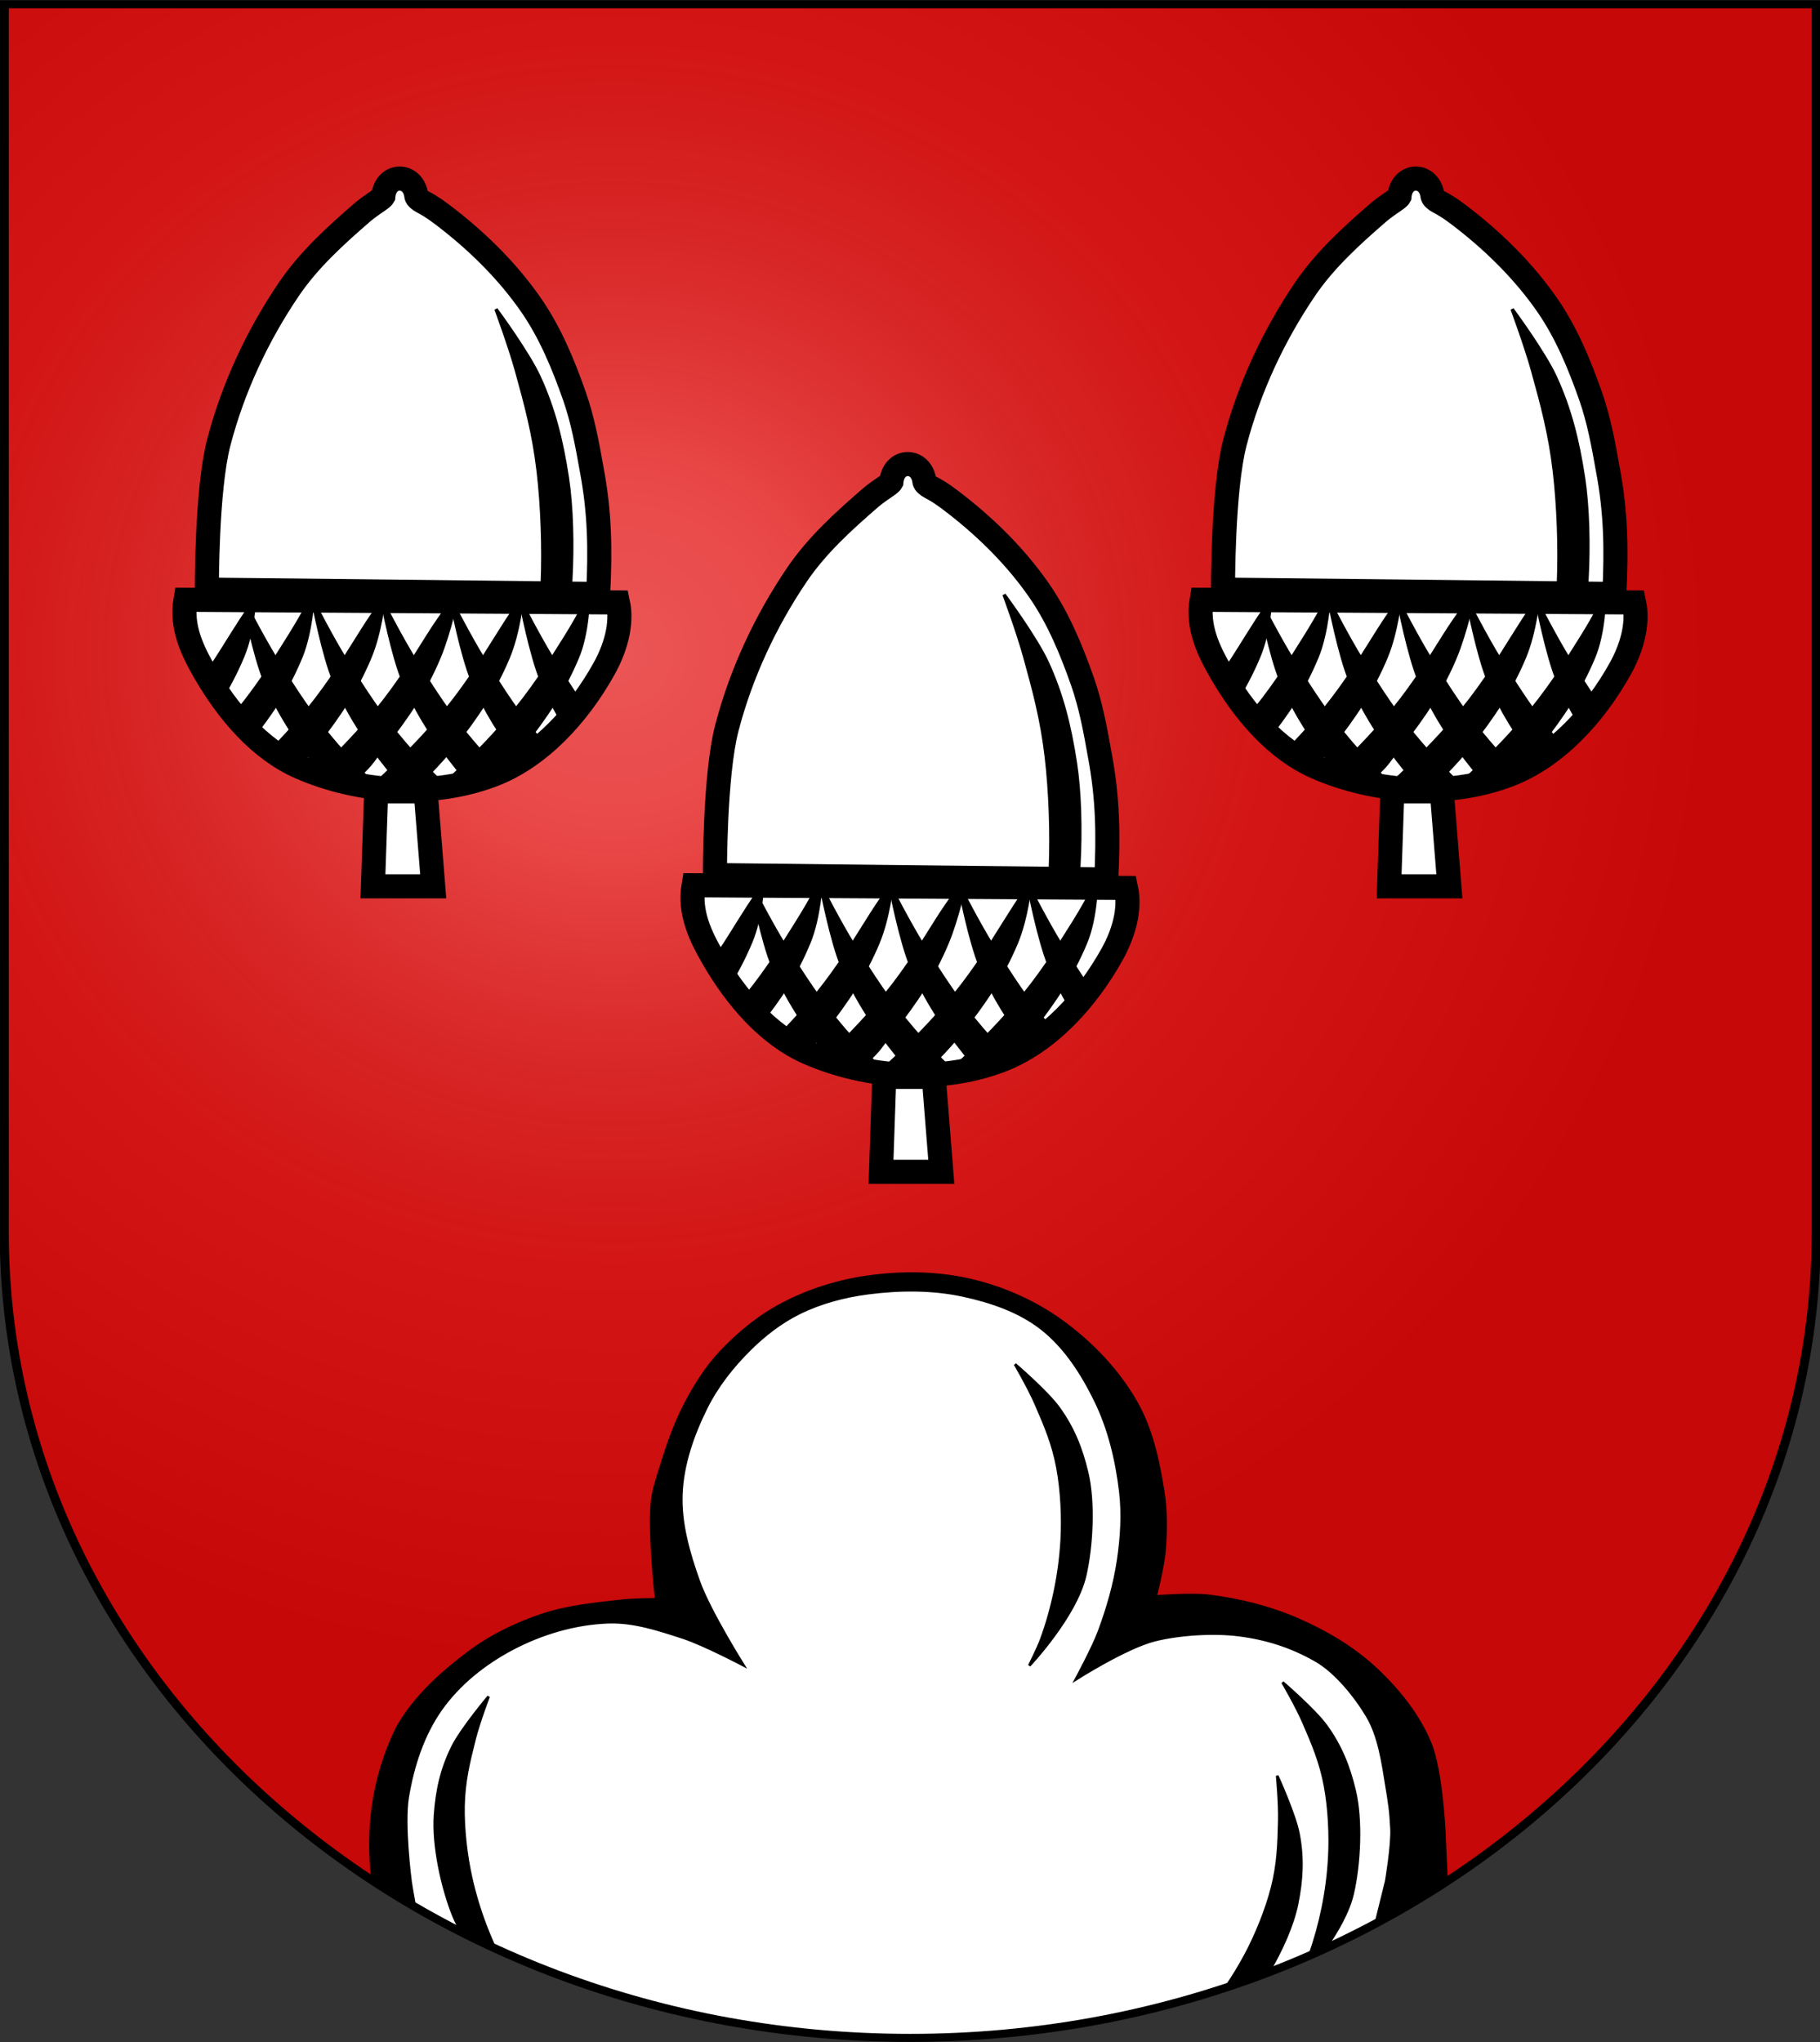 <?xml version="1.0" encoding="UTF-8" standalone="no"?>
<!-- Created with Inkscape (http://www.inkscape.org/) -->

<svg
   xmlns:dc="http://purl.org/dc/elements/1.1/"
   xmlns:cc="http://creativecommons.org/ns#"
   xmlns:rdf="http://www.w3.org/1999/02/22-rdf-syntax-ns#"
   xmlns:svg="http://www.w3.org/2000/svg"
   xmlns="http://www.w3.org/2000/svg"
   xmlns:xlink="http://www.w3.org/1999/xlink"
   version="1.0"
   width="680.394"
   height="763.187"
   id="svg20">
  <rect width="100%" height="100%" fill="#333333" stroke="none"/>
  <desc
     id="desc22">Coat of Arms of Canton of Freiburg (Fribourg)</desc>
  <defs
     id="defs29">
    <linearGradient
       id="linearGradient2893">
      <stop
         id="stop2895"
         style="stop-color:#ffffff;stop-opacity:0.314"
         offset="0" />
      <stop
         id="stop2897"
         style="stop-color:#ffffff;stop-opacity:0.251"
         offset="0.19" />
      <stop
         id="stop2901"
         style="stop-color:#6b6b6b;stop-opacity:0.125"
         offset="0.6" />
      <stop
         id="stop2899"
         style="stop-color:#000000;stop-opacity:0.125"
         offset="1" />
    </linearGradient>
    <radialGradient
       cx="858.042"
       cy="579.933"
       r="300"
       fx="858.042"
       fy="579.933"
       id="radialGradient3236"
       xlink:href="#linearGradient2893"
       gradientUnits="userSpaceOnUse"
       gradientTransform="matrix(1.215,0,0,1.267,-839.192,-490.489)" />
    <radialGradient
       cx="858.042"
       cy="579.933"
       r="300"
       fx="858.042"
       fy="579.933"
       id="radialGradient4396"
       xlink:href="#linearGradient2893"
       gradientUnits="userSpaceOnUse"
       gradientTransform="matrix(1.371,0,0,1.267,-947.178,-490.489)" />
  </defs>
  <g
     transform="matrix(1.129,0,0,1,-0.099,0.094)"
     id="layer1"
     style="display:inline">
    <path
       d="m 1.5,1.5 0,458.868 C 1.5,626.678 135.815,761.5 301.5,761.5 467.185,761.5 601.5,626.678 601.5,460.368 l 0,-458.868 -600,0 z"
       id="path1899"
       style="fill:#e20909;fill-opacity:1" />
  </g>
  <g
     transform="matrix(1.129,0,0,1,-0.099,0.094)"
     id="layer3"
     style="display:inline">
    <path
       d="m 1.5,1.5 0,458.868 C 1.5,626.679 135.815,761.5 301.5,761.5 467.185,761.5 601.5,626.679 601.5,460.368 L 601.5,1.5 1.5,1.5 z"
       id="path2346"
       style="fill:url(#radialGradient3236);fill-opacity:1" />
    <path
       d="m 299.465,482.094 c -3.949,0.108 -7.881,0.498 -11.767,1.062 -7.837,1.138 -15.696,3.47 -22.787,7.406 -6.158,3.418 -11.718,8.29 -16.585,13.75 -5.684,6.377 -10.781,13.677 -14.342,21.781 -4.372,9.95 -7.801,20.904 -8.223,32 -0.424,11.123 2.448,22.263 5.759,32.75 3.521,11.152 14.785,31.375 14.785,31.375 0,0 -13.003,-7.745 -19.962,-10.312 -7.983,-2.945 -16.304,-6.068 -24.697,-5.75 -11.055,0.419 -22.203,4.159 -31.979,10 -9.097,5.436 -17.598,13.072 -23.534,22.562 -5.979,9.558 -9.324,21.27 -11.02,32.812 -1.525,10.377 0.941,31.531 0.941,31.531 0,0 0.503,3.641 1.44,9.469 47.137,30.95 103.461,48.969 163.992,48.969 56.426,0 109.218,-15.652 154.301,-42.844 l 3.461,-15.719 c 0,0 2.011,-13.315 1.744,-19.562 -0.29,-6.811 -0.715,-9.614 -1.689,-16.344 -1.242,-8.581 -2.43,-18.309 -6.368,-25.781 -3.903,-7.404 -10.448,-16.584 -17.083,-20.844 -8.035,-5.159 -16.192,-8.114 -25.362,-9.438 -8.4,-1.212 -19.665,-0.44 -27.881,1.875 -9.58,2.7 -26.109,14.594 -26.109,14.594 0,0 5.602,-11.676 7.642,-17.875 2.848,-8.657 5.152,-17.613 6.34,-26.75 1.093,-8.41 1.582,-17.059 0.692,-25.5 -1.227,-11.641 -3.688,-23.375 -8.251,-33.906 -4.371,-10.088 -10.023,-20.079 -17.858,-27 -7.416,-6.55 -16.82,-10.137 -26.026,-12.375 -6.384,-1.552 -12.993,-2.117 -19.575,-1.938 z"
       id="path4392"
       style="fill:#ffffff;fill-opacity:1" />
  </g>
  <g
     transform="matrix(1.129,0,0,1,-0.099,0.094)"
     id="layer4"
     style="display:inline">
    <path
       d="m 1.5,1.5 0,458.868 C 1.5,626.679 135.815,761.5 301.5,761.5 467.185,761.5 601.5,626.679 601.5,460.368 L 601.5,1.5 1.5,1.5 z"
       id="path3239"
       style="fill:none;stroke:#000000;stroke-width:3;stroke-miterlimit:4;stroke-opacity:1;stroke-dasharray:none" />
  </g>
  <g
     transform="translate(-181.516,32.424)"
     id="g4384"
     style="fill:#000000;fill-opacity:0">
    <path
       d="m 520.573,443.567 c -4.804,0.077 -9.594,0.475 -14.312,1.125 -11.202,1.544 -22.312,4.973 -32.312,10.25 -8.645,4.562 -16.442,10.929 -23.125,18.062 -5.329,5.689 -9.547,12.435 -13.156,19.344 -4.222,8.081 -7.062,16.819 -9.75,25.531 -1.126,3.649 -2.294,7.355 -2.656,11.156 -1.147,12.044 1.594,36.25 1.594,36.25 0,0 -8.483,0.07 -12.688,0.531 -10.225,1.121 -20.631,2.143 -30.375,5.438 -9.642,3.26 -19.019,7.856 -27.156,13.969 -10.365,7.786 -20.441,16.908 -26.719,28.25 -9.506,19.482 -11.104,38.695 -9.166,56.16 l 15.788,10.329 c -1.045,-5.766 -1.559,-9.239 -1.559,-9.239 0,0 -2.783,-21.154 -1.062,-31.531 1.914,-11.542 5.69,-23.255 12.438,-32.812 6.7,-9.491 16.295,-17.127 26.562,-22.562 11.033,-5.841 23.617,-9.581 36.094,-10 9.474,-0.318 18.865,2.805 27.875,5.75 7.855,2.568 22.531,10.312 22.531,10.312 0,0 -12.713,-20.223 -16.688,-31.375 -3.738,-10.487 -6.978,-21.627 -6.5,-32.75 0.477,-11.096 4.346,-22.05 9.281,-32 4.02,-8.104 9.772,-15.404 16.188,-21.781 5.493,-5.46 11.769,-10.332 18.719,-13.75 8.003,-3.936 16.873,-6.268 25.719,-7.406 11.696,-1.505 23.847,-1.608 35.375,0.875 10.39,2.238 21.005,5.825 29.375,12.375 8.844,6.921 15.223,16.912 20.156,27 5.15,10.531 7.927,22.265 9.312,33.906 1.005,8.441 0.453,17.09 -0.781,25.5 -1.341,9.137 -3.942,18.093 -7.156,26.75 -2.302,6.199 -8.625,17.875 -8.625,17.875 0,0 18.656,-11.894 29.469,-14.594 9.274,-2.315 21.988,-3.087 31.469,-1.875 10.349,1.323 19.556,4.279 28.625,9.438 7.489,4.26 14.877,13.439 19.281,20.844 4.445,7.473 5.786,17.2 7.188,25.781 1.099,6.73 1.579,9.533 1.906,16.344 0.301,6.248 -1.969,19.562 -1.969,19.562 l -3.712,14.984 26.228,-14.945 -0.86,-18.789 c 0,0 -1.021,-22.707 -5.312,-32.969 -4.411,-10.549 -11.927,-19.85 -20.281,-27.656 -8.358,-7.811 -18.518,-13.793 -29,-18.375 -10.517,-4.597 -21.861,-7.419 -33.25,-8.844 -6.632,-0.83 -20.062,0.219 -20.062,0.219 0,0 2.787,-11.012 3.281,-16.656 0.656,-7.497 0.738,-15.16 -0.438,-22.594 -1.817,-11.497 -4.351,-23.3 -10.125,-33.406 -6.817,-11.932 -16.791,-22.306 -27.938,-30.344 -10.063,-7.256 -21.852,-12.445 -33.938,-15.25 -7.734,-1.795 -15.775,-2.535 -23.781,-2.406 z"
       id="path3265"
       style="fill:#000000;fill-opacity:1;stroke:#000000;stroke-width:1px;stroke-linecap:butt;stroke-linejoin:miter;stroke-opacity:1" />
    <path
       d="m 566.317,590.032 c 0,0 17.368,-18.379 20.868,-33.673 2.531,-11.059 3.363,-27.487 0.719,-38.519 -2.181,-9.1 -5.153,-16.56 -10.626,-24.15 -4.299,-5.962 -16.284,-16.263 -16.284,-16.263 0,0 5.145,8.842 7.748,14.806 3.614,8.281 6.508,15.148 8.152,24.031 1.544,8.346 2.03,18.415 1.547,26.889 -0.355,6.239 -1.168,12.469 -2.425,18.59 -1.295,6.308 -3.03,12.547 -5.254,18.59 -1.228,3.338 -4.445,9.699 -4.445,9.699 z"
       id="path3270"
       style="fill:#000000;fill-opacity:1;stroke:#000000;stroke-width:1px;stroke-linecap:butt;stroke-linejoin:miter;stroke-opacity:1" />
    <path
       d="m 645.336,701.423 c 0.381,-0.095 0.762,-0.191 1.143,-0.286"
       id="path3272"
       style="fill:#000000;fill-opacity:0;stroke:#000000;stroke-width:1px;stroke-linecap:butt;stroke-linejoin:miter;stroke-opacity:1" />
    <path
       d="m 655.788,704.524 c 4.789,-8.065 9.03,-17.552 10.602,-25.351 1.85,-9.173 2.292,-17.191 0.521,-26.379 -1.392,-7.217 -7.93,-21.605 -7.93,-21.605 0,0 0.948,10.186 0.8,16.691 -0.206,9.032 -0.469,16.48 -2.715,25.231 -2.111,8.221 -5.906,17.56 -9.909,25.044 -2.25,4.206 -4.739,8.296 -7.443,12.23 z"
       id="path3276"
       style="fill:#000000;fill-opacity:1;stroke:#000000;stroke-width:1px;stroke-linecap:butt;stroke-linejoin:miter;stroke-opacity:1" />
    <path
       d="m 354.929,690.701 c -1.537,-2.3 -2.851,-4.647 -3.801,-6.973 -4.291,-10.502 -7.776,-26.578 -6.956,-37.893 0.677,-9.333 2.399,-17.176 6.569,-25.553 3.275,-6.58 13.431,-18.689 13.431,-18.689 0,0 -3.643,9.56 -5.244,15.866 -2.223,8.757 -3.966,16.003 -4.147,25.035 -0.17,8.486 0.983,18.5 2.834,26.784 1.363,6.099 3.174,12.114 5.407,17.951 1.263,3.3 2.652,6.558 4.174,9.752 z"
       id="path3278"
       style="fill:#000000;fill-opacity:1;stroke:#000000;stroke-width:1px;stroke-linecap:butt;stroke-linejoin:miter;stroke-opacity:1" />
    <path
       d="m 677.002,695.655 c 4.311,-6.148 8.638,-13.591 10.201,-20.419 2.531,-11.059 3.363,-27.487 0.719,-38.519 -2.181,-9.1 -5.153,-16.56 -10.626,-24.15 -4.299,-5.962 -16.284,-16.263 -16.284,-16.263 0,0 5.145,8.842 7.748,14.806 3.614,8.281 6.508,15.148 8.152,24.031 1.544,8.346 2.03,18.415 1.547,26.889 -0.355,6.239 -1.168,12.469 -2.425,18.59 -1.222,5.947 -2.833,11.834 -4.877,17.553 z"
       id="path3280"
       style="fill:#000000;fill-opacity:1;stroke:#000000;stroke-width:1px;stroke-linecap:butt;stroke-linejoin:miter;stroke-opacity:1" />
  </g>
  <g
     transform="translate(471.365,132.649)"
     id="g4261">
    <path
       d="m -140.792,269.806 18.494,0 2.829,35.467 -22.535,0 z"
       id="rect3457"
       style="fill:#ffffff;fill-opacity:1;fill-rule:evenodd;stroke:#000000;stroke-width:9;stroke-linecap:square;stroke-linejoin:miter;stroke-miterlimit:4;stroke-opacity:1;stroke-dashoffset:0" />
    <path
       d="m -212.085,198.186 c -1.732,10.229 2.614,19.145 7.342,27.294 8.381,14.443 20.24,28.621 35.543,35.303 21.938,9.579 49.346,11.392 71.753,2.968 18.036,-6.78 32.503,-23.011 41.879,-39.845 4.096,-7.355 6.939,-16.514 5.167,-24.721 z"
       id="path10453"
       style="fill:#ffffff;fill-opacity:1;fill-rule:nonzero;stroke:#000000;stroke-width:9;stroke-miterlimit:4;stroke-opacity:1;stroke-dasharray:none;marker-start:none;marker-mid:none;display:inline" />
    <path
       d="m -204.086,194.387 c 0,0 -0.191,-37.176 4.445,-54.962 5.306,-20.357 14.45,-39.983 26.269,-57.387 7.44,-10.956 17.469,-20.025 27.481,-28.693 1.551,-1.343 4.228,-3.213 6.161,-4.519 1.342,-0.907 1.611,-1.4 1.611,-1.4 0.775,-8.831 11.311,-8.856 12.345,-0.143 0.073,0.614 1.09,1.544 2.343,2.192 3.526,1.822 6.436,4.007 9.87,6.699 11.623,9.11 22.312,19.782 30.714,31.926 7.131,10.307 12.012,22.122 16.165,33.947 3.118,8.879 4.831,18.214 6.466,27.481 3.049,16.081 3.221,29.9 2.425,46.475 z"
       id="path4227"
       style="fill:#ffffff;fill-opacity:1;stroke:#000000;stroke-width:9;stroke-linecap:butt;stroke-linejoin:miter;stroke-miterlimit:4;stroke-opacity:1;stroke-dasharray:none" />
    <path
       d="m -68.237,194.581 0.2,-3.606 c 0.741,-13.344 0.373,-27.575 -1.285,-38.441 -2.163,-14.174 -5.109,-25.796 -10.535,-37.619 -4.262,-9.287 -16.145,-25.334 -16.145,-25.334 0,0 5.102,13.774 7.682,23.063 3.583,12.899 6.453,23.596 8.083,37.434 1.531,13.001 2.081,28.688 1.534,41.886 l -0.135,3.248 z"
       id="path4229"
       style="fill:#000000;fill-opacity:1;stroke:#000000;stroke-width:1.243px;stroke-linecap:butt;stroke-linejoin:miter;stroke-opacity:1" />
    <path
       d="m -188.553,251.187 c 8.975,-11.182 14.397,-19.5 19.432,-31.494 3.955,-9.422 4.59,-22.742 4.59,-22.742 0,0 -3.548,6.788 -8.643,14.973 -7.075,11.365 -13.01,20.715 -22.099,31.278 z"
       id="path4238"
       style="fill:#000000;fill-opacity:1;stroke:#000000;stroke-width:1.5;stroke-linecap:butt;stroke-linejoin:miter;stroke-miterlimit:4;stroke-opacity:1;stroke-dasharray:none" />
    <path
       d="m -172.411,262.545 c 3.193,-3.301 6.103,-6.558 8.579,-9.643 8.975,-11.182 15.54,-21.214 20.575,-33.209 3.955,-9.422 5.161,-21.599 5.161,-21.599 0,0 -4.12,5.645 -9.215,13.83 -7.075,11.365 -13.01,20.715 -22.099,31.278 -3.254,3.782 -6.893,7.724 -10.708,11.626 z"
       id="path4240"
       style="fill:#000000;fill-opacity:1;stroke:#000000;stroke-width:1.5;stroke-linecap:butt;stroke-linejoin:miter;stroke-miterlimit:4;stroke-opacity:1;stroke-dasharray:none" />
    <path
       d="m -150.172,266.425 c 8.046,-7.097 6.749,-6.726 12.204,-13.523 8.975,-11.182 15.54,-21.214 20.575,-33.209 3.955,-9.422 6.876,-23.313 6.876,-23.313 0,0 -5.834,7.36 -10.929,15.545 -7.075,11.365 -13.01,20.715 -22.099,31.278 -5.56,6.462 -12.241,13.389 -19.012,19.79 z"
       id="path4242"
       style="fill:#000000;fill-opacity:1;stroke:#000000;stroke-width:1.5;stroke-linecap:butt;stroke-linejoin:miter;stroke-miterlimit:4;stroke-opacity:1;stroke-dasharray:none" />
    <path
       d="m -130.562,272.095 c 7.061,-6.415 13.597,-13.136 18.459,-19.193 8.975,-11.182 15.54,-21.214 20.575,-33.209 3.955,-9.422 5.161,-21.884 5.161,-21.884 0,0 -4.12,5.931 -9.215,14.116 -7.075,11.365 -13.01,20.715 -22.099,31.278 -6.868,7.982 -15.446,16.673 -23.79,24.205 z"
       id="path4244"
       style="fill:#000000;fill-opacity:1;stroke:#000000;stroke-width:1.5;stroke-linecap:butt;stroke-linejoin:miter;stroke-miterlimit:4;stroke-opacity:1;stroke-dasharray:none" />
    <path
       d="m -100.3,267.994 c 5.352,-5.126 10.227,-10.316 14.062,-15.093 8.975,-11.182 15.54,-21.214 20.575,-33.209 3.955,-9.422 4.018,-22.17 4.018,-22.17 0,0 -2.977,6.217 -8.072,14.402 -7.075,11.365 -13.01,20.715 -22.099,31.278 -6.695,7.781 -15.013,16.234 -23.157,23.632 z"
       id="path4246"
       style="fill:#000000;fill-opacity:1;stroke:#000000;stroke-width:1.5;stroke-linecap:butt;stroke-linejoin:miter;stroke-miterlimit:4;stroke-opacity:1;stroke-dasharray:none" />
    <path
       d="m -69.957,245.446 c -3.417,-5.435 -6.336,-10.97 -8.868,-17.001 -3.955,-9.422 -7.733,-29.028 -7.733,-29.028 0,0 6.692,13.075 11.787,21.26 3.661,5.881 7.017,11.223 10.663,16.473 z"
       id="path4248"
       style="fill:#000000;fill-opacity:1;stroke:#000000;stroke-width:1.5;stroke-linecap:butt;stroke-linejoin:miter;stroke-miterlimit:4;stroke-opacity:1;stroke-dasharray:none" />
    <path
       d="m -86.32,258.864 c -7.858,-10.088 -13.755,-19.43 -18.368,-30.419 -3.955,-9.422 -7.733,-29.028 -7.733,-29.028 0,0 6.692,13.075 11.787,21.26 7.075,11.365 13.01,20.715 22.099,31.278 z"
       id="path4250"
       style="fill:#000000;fill-opacity:1;stroke:#000000;stroke-width:1.5;stroke-linecap:butt;stroke-linejoin:miter;stroke-miterlimit:4;stroke-opacity:1;stroke-dasharray:none" />
    <path
       d="m -105.358,267.063 c -1.662,-1.843 -3.211,-3.654 -4.62,-5.409 -8.975,-11.182 -15.54,-21.214 -20.575,-33.209 -3.955,-9.422 -7.733,-29.028 -7.733,-29.028 0,0 6.692,13.075 11.787,21.26 7.075,11.365 13.01,20.715 22.099,31.278 3.516,4.087 7.48,8.359 11.632,12.566 z"
       id="path4252"
       style="fill:#000000;fill-opacity:1;stroke:#000000;stroke-width:1.5;stroke-linecap:butt;stroke-linejoin:miter;stroke-miterlimit:4;stroke-opacity:1;stroke-dasharray:none" />
    <path
       d="m -128.565,270.016 c -3.467,-3.547 -4.622,-5.053 -7.278,-8.362 -8.975,-11.182 -15.54,-21.214 -20.575,-33.209 -3.955,-9.422 -7.733,-29.028 -7.733,-29.028 0,0 6.692,13.075 11.787,21.26 7.075,11.365 13.01,20.715 22.099,31.278 3.937,4.576 8.436,9.384 13.13,14.073 z"
       id="path4254"
       style="fill:#000000;fill-opacity:1;stroke:#000000;stroke-width:1.5;stroke-linecap:butt;stroke-linejoin:miter;stroke-miterlimit:4;stroke-opacity:1;stroke-dasharray:none" />
    <path
       d="m -157.972,266.073 c -1.329,-1.502 -2.579,-2.979 -3.735,-4.419 -8.975,-11.182 -15.54,-21.214 -20.575,-33.209 -3.955,-9.422 -7.733,-29.028 -7.733,-29.028 0,0 6.692,13.075 11.787,21.26 7.075,11.365 13.01,20.715 22.099,31.278 4.394,5.107 9.489,10.505 14.774,15.703 z"
       id="path4256"
       style="fill:#000000;fill-opacity:1;stroke:#000000;stroke-width:1.5;stroke-linecap:butt;stroke-linejoin:miter;stroke-miterlimit:4;stroke-opacity:1;stroke-dasharray:none" />
    <path
       d="m -199.782,236.527 c 3.45,-5.473 6.392,-11.045 8.943,-17.12 3.955,-9.422 4.304,-20.456 4.304,-20.456 0,0 -3.262,4.502 -8.358,12.687 -3.856,6.194 -7.374,11.79 -11.248,17.31 z"
       id="path4258"
       style="fill:#000000;fill-opacity:1;stroke:#000000;stroke-width:1.5;stroke-linecap:butt;stroke-linejoin:miter;stroke-miterlimit:4;stroke-opacity:1;stroke-dasharray:none" />
  </g>
  <use
     transform="translate(189.942,-106.691)"
     id="use4342"
     x="0"
     y="0"
     width="603"
     height="763"
     xlink:href="#g4261" />
  <use
     transform="translate(-379.883,0)"
     id="use4344"
     x="0"
     y="0"
     width="603"
     height="763"
     xlink:href="#use4342" />
</svg>
